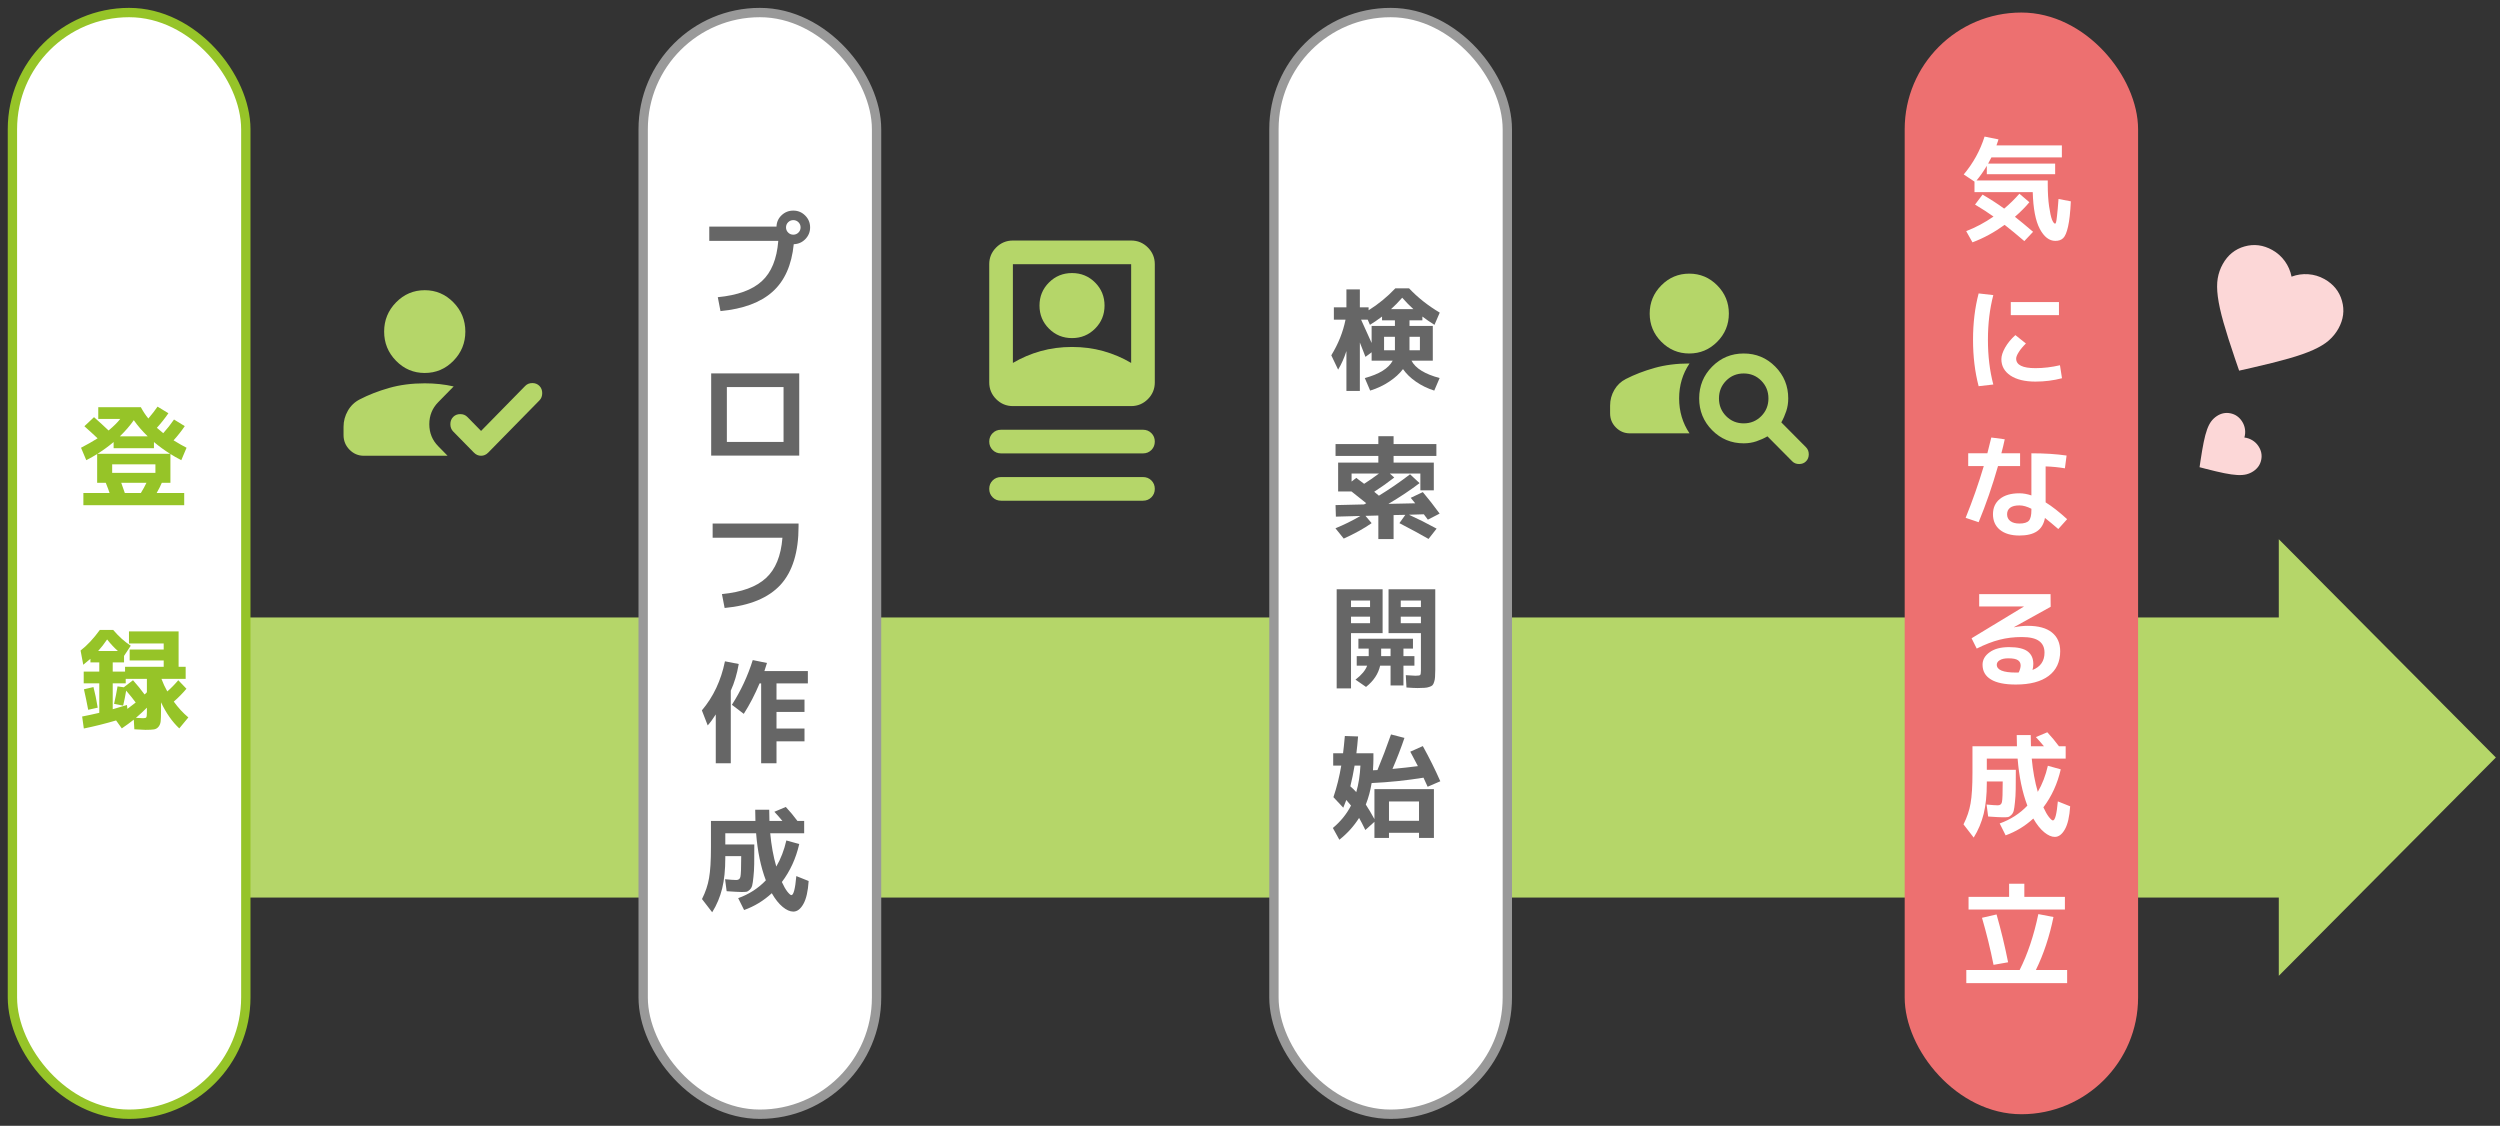 <svg width="302" height="136" viewBox="0 0 302 136" fill="none" xmlns="http://www.w3.org/2000/svg">
<rect x="0" y="0" width="302" height="136" fill="#333333" stroke="none"/>
<rect x="9.395" y="74.59" width="270.677" height="33.835" fill="#B5D669"/>
<rect x="1.5" y="1.515" width="28.195" height="133.083" rx="14.098" fill="white" stroke="#96C428" stroke-width="1.128"/>
<path d="M13.55 57.119H18.774V56.091H13.55V57.119ZM11.777 54.819H20.547C19.861 54.386 19.211 53.912 18.598 53.398V54.142H13.726V53.398C13.112 53.912 12.462 54.386 11.777 54.819ZM17.014 59.555C17.285 59.122 17.511 58.712 17.691 58.324H14.646C14.844 58.865 14.989 59.276 15.079 59.555H17.014ZM16.162 50.758C15.711 51.408 15.151 52.058 14.483 52.707H17.84C17.172 52.058 16.613 51.408 16.162 50.758ZM11.871 50.61V49.188H17.014C17.285 49.694 17.587 50.149 17.921 50.555C18.381 50.014 18.751 49.536 19.031 49.121L20.344 49.919C19.901 50.56 19.437 51.146 18.95 51.679C19.193 51.895 19.45 52.112 19.721 52.328C20.199 51.796 20.632 51.246 21.02 50.677L22.32 51.476C21.932 52.053 21.48 52.626 20.966 53.194C21.616 53.592 22.139 53.889 22.536 54.088L21.9 55.59C21.377 55.319 20.939 55.071 20.587 54.846V58.324H19.545C19.392 58.694 19.184 59.104 18.923 59.555H22.252V61.031H10.072V59.555H13.238C13.148 59.276 12.995 58.865 12.778 58.324H11.736V54.846C11.384 55.071 10.947 55.319 10.423 55.59L9.787 54.088C10.518 53.709 11.186 53.33 11.79 52.951C11.384 52.563 10.852 52.076 10.193 51.489L11.357 50.393C11.998 50.962 12.584 51.498 13.117 52.004C13.721 51.498 14.19 51.034 14.524 50.61H11.871ZM14.24 78.638C13.78 78.232 13.347 77.767 12.941 77.244C12.589 77.767 12.228 78.232 11.858 78.638H14.24ZM17.745 85.486C17.384 85.856 16.942 86.267 16.419 86.718C16.825 86.745 17.114 86.758 17.285 86.758C17.492 86.758 17.619 86.727 17.664 86.664C17.718 86.591 17.745 86.393 17.745 86.068V85.486ZM10.139 83.267L11.29 82.996C11.479 83.709 11.65 84.539 11.804 85.486L10.653 85.743C10.491 84.877 10.32 84.052 10.139 83.267ZM13.78 85.026C13.951 84.286 14.091 83.582 14.199 82.915L14.957 83.023L16.067 82.171C16.599 82.766 17.064 83.339 17.461 83.889C17.497 83.862 17.547 83.822 17.61 83.767C17.673 83.704 17.718 83.655 17.745 83.619V82.008H15.187V82.549H13.617V85.676C14.375 85.459 14.948 85.288 15.336 85.162L15.39 85.635C15.995 85.175 16.329 84.918 16.392 84.864C16.112 84.476 15.729 83.998 15.241 83.429C15.142 84.034 15.02 84.638 14.876 85.243L13.78 85.026ZM21.575 76.27V80.546H22.428V82.008H19.505C19.685 82.504 19.92 83.01 20.208 83.524C20.659 83.136 21.102 82.685 21.535 82.171L22.523 83.199C22.072 83.74 21.562 84.259 20.993 84.755C21.535 85.504 22.121 86.14 22.753 86.664L21.656 87.99C20.799 87.187 20.064 86.136 19.45 84.837V85.892C19.45 86.452 19.437 86.862 19.41 87.124C19.383 87.385 19.297 87.607 19.153 87.787C19.008 87.968 18.823 88.076 18.598 88.112C18.372 88.148 18.025 88.166 17.556 88.166C17.366 88.166 16.924 88.143 16.229 88.098L16.162 86.934C15.729 87.277 15.246 87.629 14.714 87.99L14.023 87.029C12.706 87.417 11.407 87.742 10.126 88.004L9.923 86.555C10.617 86.42 11.308 86.271 11.993 86.109V82.549H10.112V81.128H11.993V80.019H10.924V79.585C10.681 79.802 10.392 80.041 10.058 80.303L9.733 78.584C10.527 77.971 11.303 77.14 12.061 76.094H13.671C14.357 76.897 15.066 77.533 15.796 78.002L14.984 79.234V80.019H13.617V81.128H15.106V80.546H19.775V79.788H15.661V78.462H19.775V77.731H15.58V76.27H21.575Z" fill="#96C428"/>
<rect x="77.695" y="1.515" width="28.195" height="133.083" rx="14.098" fill="white" stroke="#999999" stroke-width="1.128"/>
<path d="M94.017 29.094H85.68V27.375H93.801C93.819 26.834 94.022 26.378 94.41 26.008C94.807 25.629 95.28 25.44 95.831 25.44C96.39 25.44 96.868 25.638 97.265 26.035C97.662 26.432 97.861 26.91 97.861 27.47C97.861 28.02 97.667 28.494 97.279 28.891C96.9 29.279 96.435 29.482 95.885 29.5C95.632 32.026 94.78 33.939 93.327 35.238C91.883 36.538 89.786 37.318 87.034 37.58L86.709 35.901C89.109 35.667 90.882 35.022 92.028 33.966C93.183 32.91 93.846 31.286 94.017 29.094ZM96.453 28.092C96.625 27.921 96.71 27.713 96.71 27.47C96.71 27.226 96.625 27.019 96.453 26.847C96.282 26.676 96.074 26.59 95.831 26.59C95.587 26.59 95.38 26.676 95.208 26.847C95.037 27.019 94.951 27.226 94.951 27.47C94.951 27.713 95.037 27.921 95.208 28.092C95.38 28.264 95.587 28.349 95.831 28.349C96.074 28.349 96.282 28.264 96.453 28.092ZM87.805 55.038H85.91V45.104H96.548V55.038H87.805ZM87.805 53.387H94.653V46.755H87.805V53.387ZM86.087 63.24H96.467V63.565C96.467 66.695 95.741 69.055 94.288 70.643C92.835 72.222 90.584 73.156 87.535 73.444L87.21 71.766C89.61 71.531 91.383 70.886 92.529 69.831C93.683 68.775 94.347 67.151 94.518 64.959H86.087V63.24ZM88.279 83.432V92.202H86.465V86.301C86.105 86.87 85.78 87.312 85.491 87.628L84.787 85.814C86.177 84.172 87.106 82.196 87.575 79.886L89.24 80.211C89.032 81.411 88.712 82.485 88.279 83.432ZM97.59 82.552H93.801V84.515H97.184V86.004H93.801V88.007H97.184V89.549H93.801V92.202H91.947V82.552H91.757C91.198 83.888 90.562 85.115 89.849 86.234L88.414 85.138C89.488 83.468 90.327 81.668 90.932 79.737L92.65 80.089C92.587 80.306 92.484 80.631 92.339 81.064H97.59V82.552ZM91.121 102.014C91.121 102.989 91.117 103.774 91.108 104.369C91.099 104.956 91.067 105.483 91.013 105.953C90.968 106.413 90.918 106.751 90.864 106.968C90.81 107.175 90.71 107.346 90.566 107.482C90.431 107.617 90.296 107.698 90.16 107.725C90.034 107.743 89.84 107.753 89.578 107.753C89.29 107.753 88.689 107.721 87.778 107.658L87.589 106.21C88.22 106.273 88.671 106.304 88.942 106.304C89.222 106.304 89.389 106.174 89.443 105.912C89.506 105.641 89.538 104.811 89.538 103.422H87.616V103.638C87.616 105.073 87.49 106.304 87.237 107.333C86.984 108.362 86.583 109.318 86.032 110.202L84.801 108.605C85.225 107.766 85.509 106.922 85.653 106.074C85.807 105.217 85.883 103.977 85.883 102.353V99.172H91.256C91.238 98.595 91.229 98.144 91.229 97.819H92.921C92.921 98.144 92.93 98.595 92.948 99.172H94.518C94.229 98.82 93.904 98.45 93.544 98.062L94.924 97.48C95.438 98.031 95.907 98.595 96.332 99.172H97.144V100.661H93.043C93.178 102.131 93.422 103.471 93.774 104.68C94.315 103.76 94.721 102.709 94.992 101.527L96.548 101.96C96.151 103.692 95.452 105.222 94.45 106.548C94.676 107.044 94.897 107.432 95.114 107.712C95.339 107.992 95.501 108.131 95.601 108.131C95.862 108.131 96.061 107.365 96.196 105.831L97.685 106.426C97.604 107.671 97.392 108.596 97.049 109.201C96.706 109.814 96.3 110.121 95.831 110.121C95.434 110.121 95.005 109.931 94.545 109.553C94.085 109.174 93.647 108.623 93.232 107.901C92.24 108.813 91.126 109.489 89.889 109.931L89.172 108.497C90.48 108.028 91.595 107.31 92.515 106.345C91.901 104.73 91.509 102.835 91.338 100.661H87.616V102.014H91.121Z" fill="#666666"/>
<rect x="153.891" y="1.515" width="28.195" height="133.083" rx="14.098" fill="white" stroke="#999999" stroke-width="1.128"/>
<path d="M168.034 37.345H170.74C170.289 36.939 169.838 36.479 169.387 35.965C168.936 36.479 168.485 36.939 168.034 37.345ZM170.267 40.688V42.312H171.525V40.688H170.267ZM168.507 40.688H167.195V42.312H168.507V40.688ZM164.42 38.617C164.501 38.789 164.925 39.727 165.692 41.432V39.375H168.507V38.698H166.951V38.238C166.464 38.608 165.977 38.942 165.489 39.24L165.219 38.617H164.42ZM165.516 47.184L164.867 45.668C166.617 45.199 167.74 44.5 168.237 43.571H167.195H165.692V42.556L164.948 43.11C164.903 42.993 164.804 42.736 164.65 42.339C164.497 41.942 164.37 41.622 164.271 41.378V47.225H162.647V42.407C162.386 43.228 162.052 43.977 161.646 44.653L160.82 42.921C161.668 41.541 162.241 40.106 162.539 38.617H161.131V37.129H162.647V34.963H164.271V37.129H165.327V37.48C166.5 36.749 167.578 35.865 168.561 34.828H170.213C171.259 35.938 172.495 36.916 173.921 37.765L173.285 39.24C172.798 38.942 172.31 38.608 171.823 38.238V38.698H170.267V39.375H173.082V43.571H170.51C170.989 44.491 172.121 45.19 173.907 45.668L173.258 47.184C172.437 46.922 171.697 46.562 171.038 46.101C170.389 45.65 169.87 45.145 169.482 44.586C169.058 45.145 168.503 45.65 167.817 46.101C167.131 46.562 166.364 46.922 165.516 47.184ZM164.786 58.444C165.345 58.092 165.945 57.677 166.586 57.199H163.27V58.174L163.838 57.727C163.874 57.754 164.01 57.858 164.244 58.038C164.479 58.21 164.659 58.345 164.786 58.444ZM170.416 60.136L171.877 59.446C172.554 60.249 173.231 61.115 173.907 62.044L172.486 62.775C172.342 62.577 172.18 62.36 171.999 62.126L170.199 62.18C171.273 62.667 172.387 63.226 173.542 63.858L172.567 65.103C171.665 64.58 170.492 63.944 169.049 63.195L169.766 62.193L168.345 62.22V65.116H166.504V62.274L164.948 62.315L165.692 63.195C164.799 63.826 163.676 64.449 162.322 65.062L161.321 63.817C162.34 63.402 163.346 62.906 164.339 62.328L161.375 62.41L161.334 61.016L164.772 60.934C164.799 60.916 164.844 60.894 164.907 60.867C164.97 60.831 165.016 60.804 165.043 60.786C164.204 60.109 163.608 59.635 163.256 59.365H161.646V55.886H166.504V55.074H161.334V53.64H166.504V52.692H168.345V53.64H173.515V55.074H168.345V55.886H173.204V59.229H171.58V57.199H167.885L168.426 57.686C167.677 58.273 166.87 58.846 166.004 59.405C166.112 59.486 166.301 59.644 166.572 59.879C167.871 59.085 169.125 58.223 170.334 57.294L171.485 58.363C170.339 59.229 169.085 60.064 167.722 60.867L170.957 60.799C170.921 60.754 170.84 60.655 170.713 60.501C170.587 60.339 170.488 60.217 170.416 60.136ZM163.202 74.495V75.28H165.503V74.495H163.202ZM163.202 73.332H165.503V72.546H163.202V73.332ZM171.647 74.495H169.211V75.28H171.647V74.495ZM171.647 73.332V72.546H169.211V73.332H171.647ZM165.151 80.41H163.892V79.259H165.34V79.219V78.353H164.095V77.162H170.686V78.353H169.536V79.259H170.862V80.41H169.536V82.805H167.98V80.41H166.721C166.504 81.393 165.936 82.25 165.016 82.981L163.743 82.101C164.483 81.533 164.952 80.969 165.151 80.41ZM163.202 83.157H161.47V71.18H167.019V76.485H163.202V83.157ZM171.255 83.116C170.948 83.116 170.497 83.094 169.901 83.049L169.82 81.56C170.479 81.605 170.862 81.628 170.97 81.628C171.295 81.628 171.489 81.601 171.552 81.546C171.616 81.483 171.647 81.298 171.647 80.992V76.485H167.736V71.18H173.38V80.91C173.38 81.28 173.37 81.574 173.352 81.79C173.343 81.998 173.307 82.192 173.244 82.372C173.19 82.562 173.122 82.697 173.041 82.778C172.96 82.859 172.829 82.927 172.649 82.981C172.477 83.044 172.288 83.08 172.08 83.089C171.882 83.107 171.607 83.116 171.255 83.116ZM167.98 78.353H166.843V79.029V79.259H167.98V78.353ZM163.121 94.986C163.41 95.238 163.649 95.473 163.838 95.689C164.118 94.715 164.285 93.646 164.339 92.482H163.635C163.491 93.348 163.319 94.183 163.121 94.986ZM170.361 90.804L171.877 90.127C172.68 91.58 173.384 92.996 173.989 94.377L172.459 95.04C172.36 94.814 172.193 94.449 171.958 93.944C169.91 94.277 167.822 94.494 165.692 94.593C165.548 95.504 165.313 96.371 164.989 97.192C165.304 97.67 165.652 98.256 166.031 98.951V95.324H173.217V101.225H171.417V100.602H167.79V101.225H166.031V99.276L164.934 100.264C164.637 99.65 164.384 99.163 164.177 98.802C163.554 99.795 162.76 100.674 161.795 101.441L161.01 100.02C161.948 99.235 162.679 98.333 163.202 97.313C163.076 97.151 162.886 96.925 162.634 96.637C162.552 96.862 162.431 97.174 162.268 97.571L161.077 96.298C161.483 95.107 161.799 93.835 162.025 92.482H161.05V90.993H162.241C162.304 90.506 162.377 89.811 162.458 88.909L164.055 88.963C164.001 89.667 163.933 90.344 163.852 90.993H165.909V91.71C165.909 92.026 165.891 92.473 165.855 93.05C165.918 93.041 166.008 93.037 166.125 93.037C166.252 93.037 166.342 93.032 166.396 93.023C166.955 91.679 167.501 90.244 168.034 88.719L169.658 89.139C169.225 90.411 168.742 91.661 168.21 92.888C169.355 92.78 170.38 92.667 171.282 92.549C170.867 91.737 170.56 91.156 170.361 90.804ZM171.417 99.154V96.813H167.79V99.154H171.417Z" fill="#666666"/>
<rect x="230.086" y="1.515" width="28.195" height="133.083" rx="14.098" fill="#ED7070"/>
<path d="M237.219 21.073C238.364 19.71 239.204 18.185 239.736 16.498L241.414 16.837C241.396 16.909 241.373 16.985 241.346 17.067C241.319 17.148 241.288 17.238 241.252 17.337C241.216 17.437 241.188 17.513 241.17 17.567H249.074V19.015H240.561C240.48 19.187 240.349 19.435 240.169 19.76H248.262V21.046H240.007V20.031C239.601 20.716 239.185 21.307 238.761 21.803H247.369V22.331C247.369 23.306 247.423 24.172 247.531 24.93C247.64 25.679 247.757 26.215 247.883 26.54C248.019 26.856 248.14 27.014 248.249 27.014C248.303 27.014 248.343 26.96 248.37 26.852C248.407 26.743 248.447 26.468 248.492 26.026C248.546 25.584 248.605 24.921 248.668 24.037L250.157 24.321C250.094 25.656 249.981 26.676 249.819 27.379C249.665 28.074 249.471 28.534 249.237 28.76C249.011 28.985 248.695 29.098 248.289 29.098C247.549 29.098 246.922 28.616 246.408 27.65C245.894 26.685 245.61 25.205 245.555 23.211H238.518V21.939L237.219 21.073ZM238.585 24.713L239.492 23.509C240.467 24.077 241.337 24.641 242.104 25.201C242.736 24.677 243.349 24.077 243.945 23.401L245.149 24.429C244.68 24.997 244.098 25.584 243.404 26.188C244.044 26.694 244.775 27.298 245.596 28.002L244.54 29.125C243.647 28.358 242.853 27.704 242.158 27.163C240.913 28.065 239.619 28.769 238.274 29.274L237.516 27.921C238.644 27.488 239.745 26.901 240.819 26.161C240.133 25.674 239.388 25.192 238.585 24.713ZM242.903 38.071V36.488H248.722V38.071H242.903ZM240.791 35.649C240.358 37.3 240.142 39.1 240.142 41.049C240.142 42.998 240.358 44.797 240.791 46.449L239.019 46.652C238.567 44.928 238.342 43.061 238.342 41.049C238.342 39.037 238.567 37.169 239.019 35.446L240.791 35.649ZM248.844 44.121L249.088 45.691C248.059 45.961 246.99 46.097 245.88 46.097C244.608 46.097 243.602 45.853 242.862 45.366C242.131 44.87 241.766 44.211 241.766 43.39C241.766 42.993 241.915 42.528 242.213 41.996C242.519 41.455 242.934 40.949 243.458 40.48L244.73 41.495C244.36 41.856 244.071 42.203 243.864 42.537C243.656 42.862 243.552 43.124 243.552 43.322C243.552 44.089 244.328 44.473 245.88 44.473C246.855 44.473 247.843 44.355 248.844 44.121ZM249.44 56.572C248.691 56.446 247.915 56.369 247.112 56.342V60.686C247.897 61.173 248.763 61.85 249.71 62.716L248.641 63.907C248.1 63.438 247.563 62.992 247.031 62.567C246.895 63.298 246.575 63.835 246.07 64.178C245.564 64.521 244.856 64.692 243.945 64.692C242.943 64.692 242.158 64.462 241.59 64.002C241.031 63.542 240.751 62.915 240.751 62.121C240.751 61.345 241.026 60.731 241.576 60.28C242.136 59.82 242.925 59.59 243.945 59.59C244.405 59.59 244.888 59.676 245.393 59.847V54.758C246.99 54.758 248.407 54.849 249.643 55.029L249.44 56.572ZM237.76 56.301V54.758H240.074C240.273 53.992 240.431 53.355 240.548 52.85L242.172 53.067C242.064 53.59 241.928 54.154 241.766 54.758H244.026V56.301H241.36C240.683 58.683 239.903 60.943 239.019 63.082L237.449 62.554C238.279 60.506 239.01 58.422 239.641 56.301H237.76ZM245.393 61.458C244.861 61.187 244.378 61.052 243.945 61.052C243.449 61.052 243.074 61.146 242.822 61.336C242.578 61.525 242.456 61.787 242.456 62.121C242.456 62.473 242.587 62.748 242.849 62.946C243.11 63.145 243.476 63.244 243.945 63.244C244.495 63.244 244.874 63.131 245.082 62.906C245.289 62.68 245.393 62.252 245.393 61.62V61.458ZM245.528 80.933C246.494 80.554 246.976 79.855 246.976 78.835C246.976 78.213 246.755 77.743 246.313 77.427C245.88 77.112 245.185 76.954 244.229 76.954C243.282 76.954 242.388 77.062 241.549 77.279C240.719 77.486 239.799 77.843 238.788 78.348L238.166 77.103L244.486 73.273V73.259H239.086V71.77H247.707L247.721 73.3L243.282 75.763L243.295 75.776C243.891 75.659 244.441 75.6 244.946 75.6C246.237 75.6 247.211 75.867 247.87 76.399C248.537 76.931 248.871 77.689 248.871 78.673C248.871 79.954 248.407 80.946 247.477 81.65C246.548 82.345 245.226 82.692 243.512 82.692C242.167 82.692 241.161 82.485 240.494 82.07C239.826 81.664 239.492 81.073 239.492 80.297C239.492 79.701 239.776 79.201 240.345 78.794C240.913 78.379 241.698 78.172 242.7 78.172C243.728 78.172 244.473 78.343 244.933 78.686C245.393 79.029 245.623 79.534 245.623 80.202C245.623 80.446 245.591 80.689 245.528 80.933ZM243.864 81.231C244.017 80.897 244.094 80.617 244.094 80.391C244.094 80.112 243.985 79.9 243.769 79.755C243.552 79.602 243.164 79.525 242.605 79.525C242.154 79.525 241.807 79.602 241.563 79.755C241.328 79.9 241.211 80.08 241.211 80.297C241.211 80.928 241.978 81.244 243.512 81.244C243.548 81.244 243.607 81.244 243.688 81.244C243.769 81.235 243.828 81.231 243.864 81.231ZM243.512 92.992C243.512 93.966 243.507 94.751 243.498 95.346C243.489 95.933 243.458 96.461 243.404 96.93C243.358 97.39 243.309 97.728 243.255 97.945C243.201 98.152 243.101 98.324 242.957 98.459C242.822 98.594 242.686 98.676 242.551 98.703C242.425 98.721 242.231 98.73 241.969 98.73C241.68 98.73 241.08 98.698 240.169 98.635L239.979 97.187C240.611 97.25 241.062 97.282 241.333 97.282C241.613 97.282 241.779 97.151 241.834 96.889C241.897 96.618 241.928 95.788 241.928 94.399H240.007V94.615C240.007 96.05 239.88 97.282 239.628 98.31C239.375 99.339 238.973 100.295 238.423 101.179L237.191 99.582C237.616 98.743 237.9 97.9 238.044 97.052C238.198 96.195 238.274 94.954 238.274 93.33V90.149H243.647C243.629 89.572 243.62 89.121 243.62 88.796H245.312C245.312 89.121 245.321 89.572 245.339 90.149H246.909C246.62 89.797 246.295 89.427 245.934 89.04L247.315 88.458C247.829 89.008 248.298 89.572 248.722 90.149H249.534V91.638H245.434C245.569 93.109 245.813 94.449 246.164 95.658C246.706 94.737 247.112 93.686 247.382 92.504L248.939 92.937C248.542 94.67 247.843 96.199 246.841 97.525C247.067 98.022 247.288 98.409 247.504 98.689C247.73 98.969 247.892 99.109 247.991 99.109C248.253 99.109 248.452 98.342 248.587 96.808L250.076 97.403C249.995 98.649 249.782 99.573 249.44 100.178C249.097 100.791 248.691 101.098 248.222 101.098C247.825 101.098 247.396 100.909 246.936 100.53C246.476 100.151 246.038 99.6 245.623 98.879C244.631 99.79 243.516 100.467 242.28 100.909L241.563 99.474C242.871 99.005 243.985 98.288 244.906 97.322C244.292 95.707 243.9 93.812 243.728 91.638H240.007V92.992H243.512ZM237.53 118.76V117.176H243.972C244.937 115.264 245.691 113.013 246.232 110.423L248.059 110.775C247.581 113.121 246.873 115.255 245.934 117.176H249.71V118.76H237.53ZM244.54 108.339H249.44V109.868H237.801V108.339H242.7V106.755H244.54V108.339ZM239.425 110.87L241.184 110.464C241.725 112.358 242.19 114.285 242.578 116.243L240.819 116.554C240.44 114.65 239.975 112.755 239.425 110.87Z" fill="white"/>
<path d="M301.5 91.507L275.278 117.879L275.278 65.136L301.5 91.507Z" fill="#B5D669"/>
<path d="M270.487 44.774L269.98 43.3C269.395 41.585 268.933 40.128 268.593 38.931C268.253 37.734 268.027 36.703 267.913 35.838C267.8 34.974 267.796 34.235 267.902 33.622C268.007 33.009 268.209 32.434 268.508 31.899C269.118 30.804 269.995 30.095 271.138 29.77C272.281 29.446 273.399 29.589 274.494 30.2C275.099 30.537 275.604 30.987 276.009 31.548C276.413 32.11 276.683 32.734 276.819 33.42C277.475 33.175 278.148 33.078 278.838 33.127C279.528 33.176 280.176 33.369 280.782 33.707C281.876 34.318 282.586 35.194 282.91 36.337C283.235 37.48 283.091 38.598 282.481 39.693C282.182 40.229 281.8 40.702 281.333 41.114C280.867 41.526 280.236 41.91 279.441 42.269C278.646 42.627 277.65 42.975 276.453 43.315C275.256 43.655 273.773 44.027 272.006 44.431L270.487 44.774Z" fill="#FCD7D7"/>
<path d="M265.707 56.438L265.82 55.668C265.954 54.773 266.083 54.02 266.207 53.411C266.331 52.801 266.467 52.292 266.615 51.882C266.763 51.472 266.931 51.144 267.118 50.896C267.305 50.648 267.527 50.439 267.782 50.27C268.304 49.924 268.856 49.81 269.438 49.929C270.02 50.047 270.483 50.367 270.829 50.889C271.02 51.178 271.141 51.493 271.192 51.835C271.243 52.177 271.219 52.516 271.122 52.852C271.469 52.894 271.791 53.005 272.086 53.185C272.381 53.365 272.624 53.599 272.815 53.888C273.161 54.41 273.275 54.962 273.156 55.544C273.038 56.126 272.718 56.589 272.196 56.935C271.941 57.104 271.662 57.227 271.361 57.302C271.059 57.378 270.691 57.404 270.256 57.381C269.821 57.357 269.299 57.284 268.689 57.16C268.08 57.036 267.337 56.861 266.46 56.635L265.707 56.438Z" fill="#FCD7D7"/>
<path d="M122.357 49.056C121.571 49.056 120.899 48.776 120.339 48.217C119.78 47.657 119.5 46.985 119.5 46.199V31.913C119.5 31.128 119.78 30.455 120.339 29.895C120.899 29.336 121.571 29.056 122.357 29.056H136.643C137.429 29.056 138.101 29.336 138.661 29.895C139.22 30.455 139.5 31.128 139.5 31.913V46.199C139.5 46.985 139.22 47.657 138.661 48.217C138.101 48.776 137.429 49.056 136.643 49.056H122.357ZM122.357 43.842C123.405 43.223 124.524 42.747 125.714 42.413C126.905 42.08 128.167 41.913 129.5 41.913C130.833 41.913 132.095 42.08 133.286 42.413C134.476 42.747 135.595 43.223 136.643 43.842V31.913H122.357V43.842ZM129.5 40.842C128.405 40.842 127.476 40.461 126.714 39.699C125.952 38.937 125.571 38.008 125.571 36.913C125.571 35.818 125.952 34.889 126.714 34.128C127.476 33.366 128.405 32.985 129.5 32.985C130.595 32.985 131.524 33.366 132.286 34.128C133.048 34.889 133.429 35.818 133.429 36.913C133.429 38.008 133.048 38.937 132.286 39.699C131.524 40.461 130.595 40.842 129.5 40.842Z" fill="#B5D669"/>
<path d="M119.911 52.324C119.637 52.598 119.5 52.937 119.5 53.342C119.5 53.747 119.637 54.086 119.911 54.36C120.185 54.634 120.524 54.77 120.929 54.77L138.071 54.77C138.476 54.77 138.815 54.634 139.089 54.36C139.363 54.086 139.5 53.747 139.5 53.342C139.5 52.937 139.363 52.598 139.089 52.324C138.815 52.05 138.476 51.913 138.071 51.913L120.929 51.913C120.524 51.913 120.185 52.05 119.911 52.324Z" fill="#B5D669"/>
<path d="M119.911 58.038C119.637 58.312 119.5 58.651 119.5 59.056C119.5 59.461 119.637 59.8 119.911 60.074C120.185 60.348 120.524 60.485 120.929 60.485L138.071 60.485C138.476 60.485 138.815 60.348 139.089 60.074C139.363 59.8 139.5 59.461 139.5 59.056C139.5 58.651 139.363 58.312 139.089 58.038C138.815 57.764 138.476 57.628 138.071 57.628L120.929 57.628C120.524 57.628 120.185 57.764 119.911 58.038Z" fill="#B5D669"/>
<path d="M51.308 45.056C49.96 45.056 48.805 44.567 47.845 43.587C46.884 42.608 46.404 41.431 46.404 40.056C46.404 38.681 46.884 37.504 47.845 36.525C48.805 35.546 49.96 35.056 51.308 35.056C52.657 35.056 53.812 35.546 54.772 36.525C55.732 37.504 56.213 38.681 56.213 40.056C56.213 41.431 55.732 42.608 54.772 43.587C53.812 44.567 52.657 45.056 51.308 45.056ZM43.952 55.056C43.278 55.056 42.7 54.811 42.22 54.322C41.74 53.832 41.5 53.244 41.5 52.556V51.556C41.5 50.869 41.674 50.223 42.021 49.619C42.368 49.014 42.849 48.556 43.462 48.244C44.504 47.702 45.679 47.244 46.987 46.869C48.294 46.494 49.735 46.306 51.308 46.306C51.922 46.306 52.519 46.337 53.102 46.4C53.684 46.462 54.251 46.556 54.803 46.681L52.933 48.587C52.218 49.317 51.86 50.202 51.86 51.244C51.86 52.285 52.218 53.171 52.933 53.9L54.067 55.056H43.952ZM58.113 52.056L63.446 46.619C63.671 46.389 63.957 46.275 64.305 46.275C64.652 46.275 64.938 46.389 65.163 46.619C65.388 46.848 65.5 47.139 65.5 47.494C65.5 47.848 65.388 48.139 65.163 48.369L58.971 54.681C58.726 54.931 58.44 55.056 58.113 55.056C57.786 55.056 57.5 54.931 57.255 54.681L54.741 52.119C54.517 51.889 54.404 51.598 54.404 51.244C54.404 50.889 54.517 50.598 54.741 50.369C54.966 50.139 55.252 50.025 55.6 50.025C55.947 50.025 56.233 50.139 56.458 50.369L58.113 52.056Z" fill="#B5D669"/>
<path d="M204.064 42.702C202.749 42.702 201.623 42.23 200.687 41.285C199.75 40.341 199.282 39.206 199.282 37.879C199.282 36.553 199.75 35.417 200.687 34.473C201.623 33.528 202.749 33.056 204.064 33.056C205.379 33.056 206.505 33.528 207.441 34.473C208.378 35.417 208.846 36.553 208.846 37.879C208.846 39.206 208.378 40.341 207.441 41.285C206.505 42.23 205.379 42.702 204.064 42.702ZM216.498 55.725L213.509 52.71C213.09 52.951 212.642 53.152 212.164 53.313C211.686 53.474 211.177 53.554 210.639 53.554C209.145 53.554 207.875 53.027 206.829 51.972C205.783 50.917 205.26 49.635 205.26 48.128C205.26 46.621 205.783 45.34 206.829 44.285C207.875 43.23 209.145 42.702 210.639 42.702C212.134 42.702 213.404 43.23 214.45 44.285C215.496 45.34 216.019 46.621 216.019 48.128C216.019 48.671 215.94 49.183 215.78 49.666C215.621 50.148 215.422 50.6 215.182 51.022L218.171 54.036C218.39 54.258 218.5 54.539 218.5 54.88C218.5 55.222 218.39 55.504 218.171 55.725C217.952 55.946 217.673 56.056 217.334 56.056C216.996 56.056 216.717 55.946 216.498 55.725ZM210.639 51.143C211.476 51.143 212.184 50.851 212.762 50.269C213.339 49.686 213.628 48.972 213.628 48.128C213.628 47.284 213.339 46.571 212.762 45.988C212.184 45.405 211.476 45.114 210.639 45.114C209.803 45.114 209.095 45.405 208.517 45.988C207.94 46.571 207.651 47.284 207.651 48.128C207.651 48.972 207.94 49.686 208.517 50.269C209.095 50.851 209.803 51.143 210.639 51.143ZM204.094 43.908C203.257 45.154 202.839 46.561 202.839 48.128C202.839 49.696 203.257 51.102 204.094 52.348H196.891C196.233 52.348 195.671 52.112 195.202 51.64C194.734 51.168 194.5 50.6 194.5 49.937V49.002C194.5 48.319 194.669 47.686 195.008 47.103C195.347 46.52 195.815 46.078 196.413 45.777C197.429 45.255 198.575 44.812 199.85 44.451C201.125 44.089 202.54 43.908 204.094 43.908Z" fill="#B5D669"/>
</svg>
